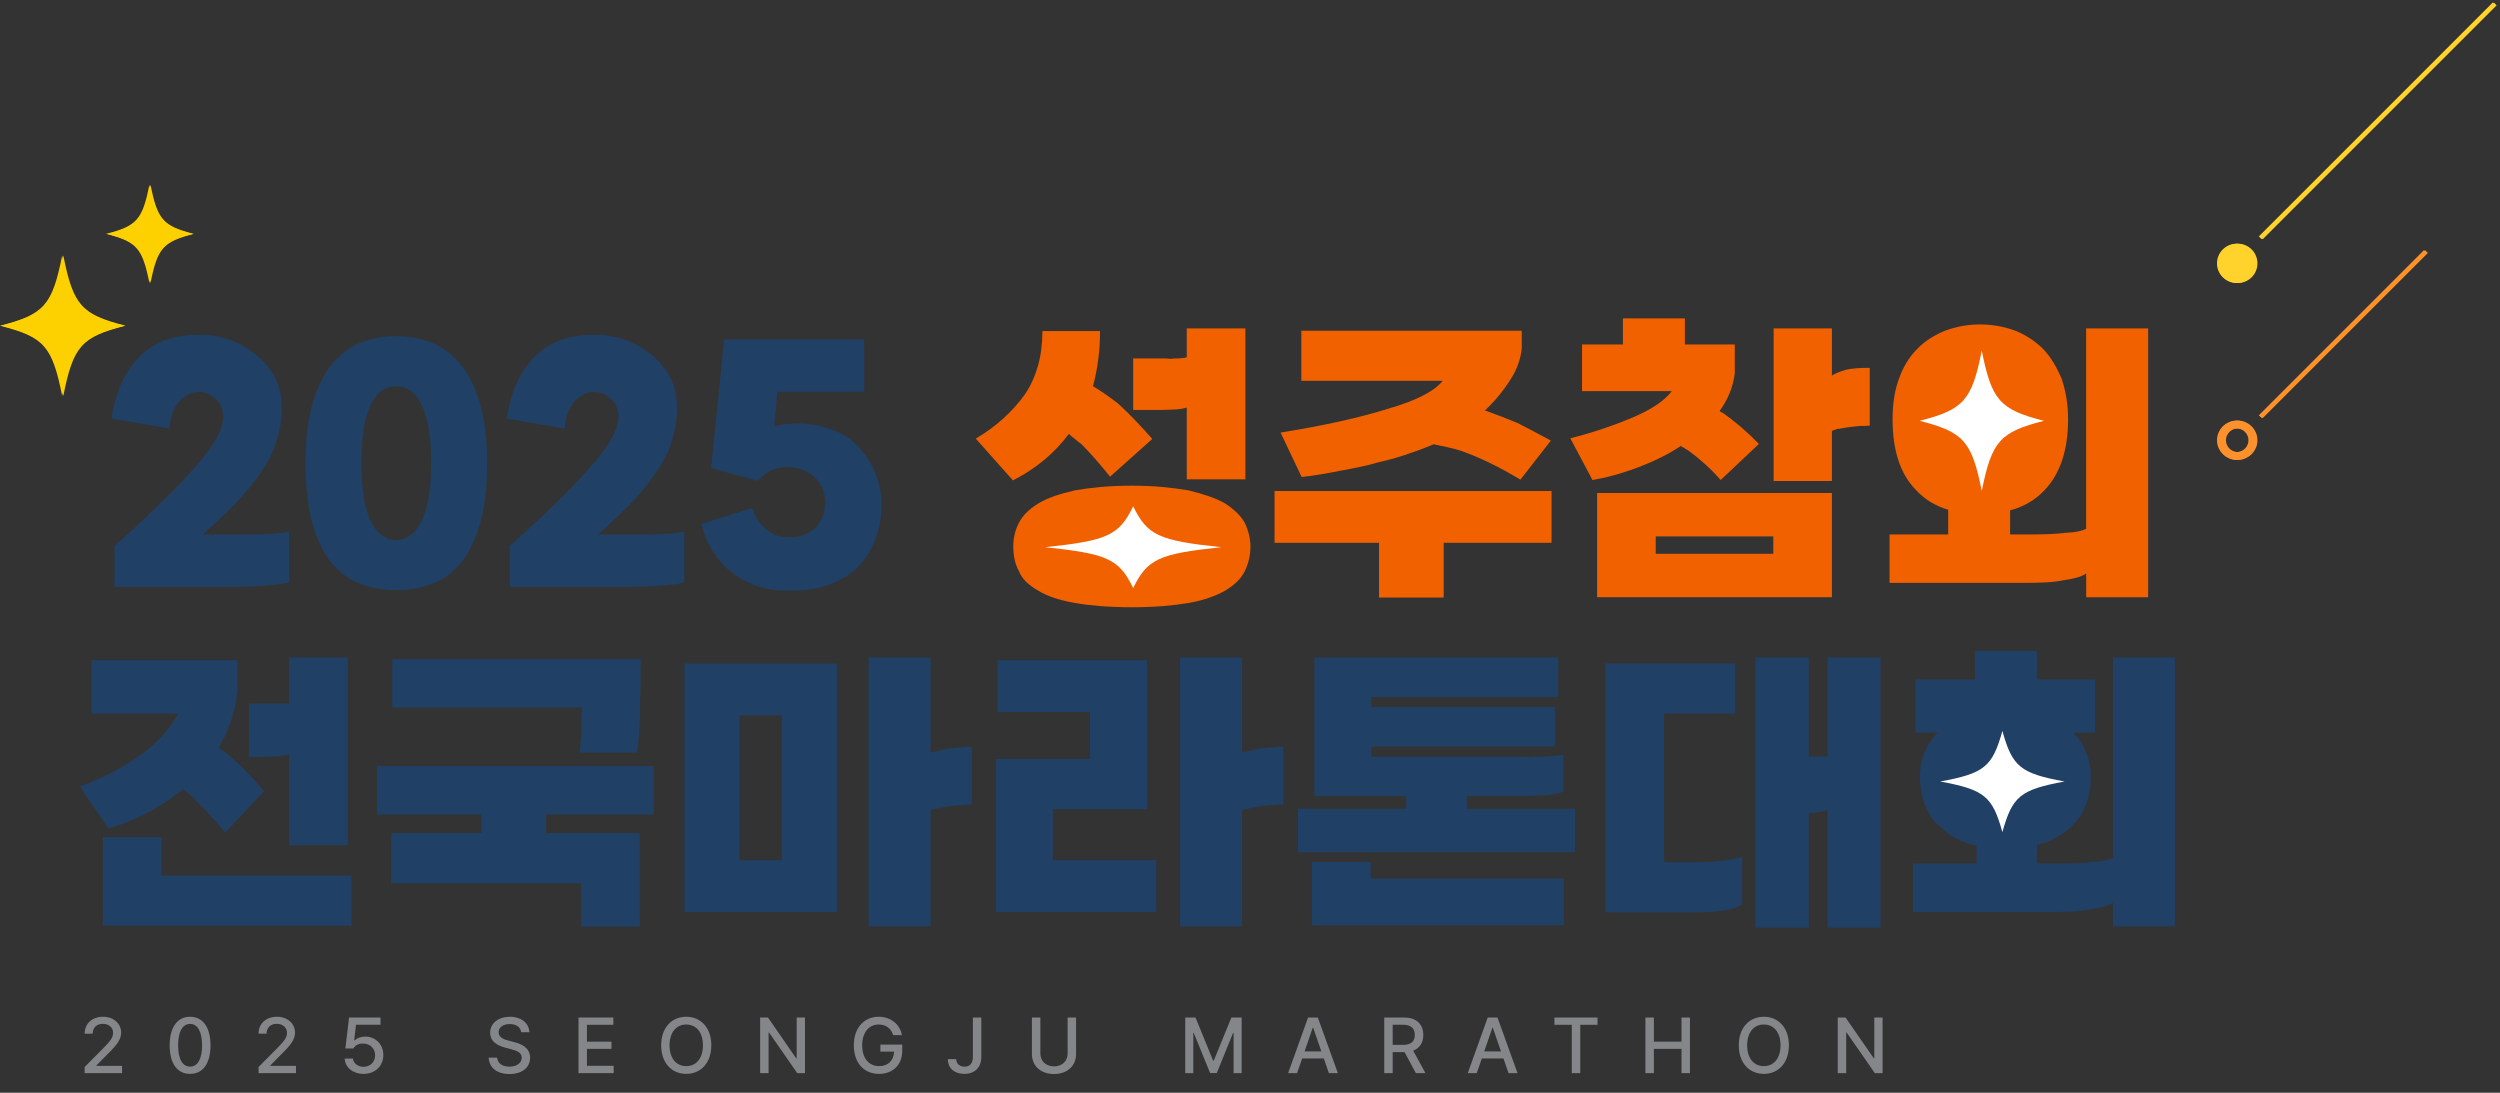 <svg width="636" height="278" viewBox="0 0 636 278" fill="none" xmlns="http://www.w3.org/2000/svg">
<rect x="0" y="0" width="636" height="278" fill="#333333" stroke="none"/>
<path d="M31.925 82.862C20.701 85.725 18.645 88.047 16.109 100.723C13.573 88.047 11.518 85.725 0.294 82.862C11.518 79.999 13.573 77.676 16.109 65C18.645 77.676 20.701 79.999 31.925 82.862Z" fill="#FDD000"/>
<path d="M49.294 59.5C41.487 61.504 40.058 63.129 38.294 72C36.53 63.129 35.1 61.504 27.294 59.5C35.1 57.496 36.53 55.871 38.294 47C40.058 55.871 41.487 57.496 49.294 59.5Z" fill="#FDD000"/>
<path d="M575.294 60.5L634.794 1" stroke="#FFD32C"/>
<circle cx="569.294" cy="67" r="5" fill="#FFD32C"/>
<path d="M575.294 106L617.294 64" stroke="#FF912C"/>
<circle cx="569.294" cy="112" r="4" stroke="#FF912C" stroke-width="2"/>
<path d="M21.544 273V271.438L26.446 266.496C27.999 264.885 28.77 263.986 28.77 262.746C28.77 261.35 27.638 260.461 26.153 260.461C24.581 260.461 23.585 261.457 23.575 262.961H21.544C21.524 260.373 23.497 258.664 26.192 258.664C28.917 258.664 30.802 260.393 30.821 262.688C30.802 264.27 30.06 265.529 27.403 268.137L24.532 271.047V271.164H31.056V273H21.544ZM48.36 273.195C45.089 273.195 43.165 270.559 43.165 265.93C43.165 261.33 45.108 258.664 48.36 258.664C51.602 258.664 53.546 261.33 53.556 265.93C53.546 270.559 51.632 273.195 48.36 273.195ZM45.313 265.93C45.304 269.455 46.446 271.34 48.36 271.34C50.265 271.34 51.407 269.455 51.407 265.93C51.407 262.414 50.255 260.49 48.36 260.48C46.456 260.49 45.313 262.414 45.313 265.93ZM65.782 273V271.438L70.685 266.496C72.237 264.885 73.009 263.986 73.009 262.746C73.009 261.35 71.876 260.461 70.392 260.461C68.819 260.461 67.823 261.457 67.814 262.961H65.782C65.763 260.373 67.735 258.664 70.431 258.664C73.155 258.664 75.04 260.393 75.06 262.688C75.04 264.27 74.298 265.529 71.642 268.137L68.77 271.047V271.164H75.294V273H65.782ZM92.481 273.195C89.806 273.195 87.794 271.564 87.696 269.309H89.786C89.903 270.51 91.056 271.389 92.481 271.398C94.2 271.389 95.431 270.148 95.431 268.469C95.431 266.75 94.161 265.5 92.384 265.48C91.251 265.48 90.382 265.861 89.903 266.73H87.872L88.79 258.859H96.798V260.695H90.567L90.099 264.66H90.235C90.821 264.094 91.817 263.713 92.892 263.703C95.558 263.713 97.52 265.686 97.52 268.41C97.52 271.193 95.431 273.195 92.481 273.195ZM132.579 262.59C132.442 261.271 131.29 260.52 129.669 260.52C127.94 260.52 126.847 261.408 126.837 262.609C126.837 263.947 128.292 264.475 129.415 264.738L130.782 265.109C132.589 265.549 134.854 266.535 134.864 269.094C134.854 271.486 132.95 273.234 129.61 273.234C126.446 273.234 124.454 271.652 124.317 269.074H126.466C126.593 270.617 127.96 271.35 129.61 271.359C131.417 271.35 132.726 270.441 132.735 269.055C132.726 267.824 131.554 267.326 130.06 266.926L128.38 266.477C126.104 265.852 124.698 264.699 124.688 262.727C124.698 260.285 126.866 258.664 129.728 258.664C132.599 258.664 134.601 260.305 134.669 262.59H132.579ZM147.169 273V258.859H156.036V260.715H149.317V264.992H155.567V266.828H149.317V271.145H156.114V273H147.169ZM180.958 265.93C180.958 270.451 178.243 273.195 174.591 273.195C170.909 273.195 168.204 270.441 168.204 265.93C168.204 261.408 170.909 258.664 174.591 258.664C178.243 258.664 180.958 261.408 180.958 265.93ZM170.333 265.93C170.343 269.367 172.149 271.232 174.591 271.223C177.013 271.232 178.819 269.367 178.829 265.93C178.819 262.492 177.013 260.627 174.591 260.637C172.149 260.627 170.343 262.492 170.333 265.93ZM204.786 258.859V273H202.813L195.646 262.668H195.528V273H193.38V258.859H195.372L202.54 269.211H202.677V258.859H204.786ZM227.228 263.332C226.7 261.662 225.421 260.627 223.556 260.637C221.173 260.627 219.347 262.502 219.337 265.93C219.347 269.348 221.153 271.232 223.653 271.223C225.909 271.232 227.403 269.797 227.442 267.531H223.966V265.754H229.532V267.355C229.532 270.939 227.071 273.195 223.634 273.195C219.806 273.195 217.208 270.412 217.208 265.93C217.208 261.418 219.884 258.664 223.536 258.664C226.593 258.664 228.956 260.568 229.435 263.332H227.228ZM247.501 258.859H249.649V268.879C249.64 271.604 247.94 273.195 245.333 273.195C242.931 273.195 241.134 271.848 241.134 269.445H243.263C243.282 270.627 244.151 271.359 245.392 271.359C246.739 271.359 247.491 270.51 247.501 268.879V258.859ZM271.603 258.859H273.751V268.156C273.761 271.125 271.524 273.234 268.146 273.234C264.737 273.234 262.511 271.125 262.521 268.156V258.859H264.669V267.98C264.659 269.895 265.997 271.271 268.146 271.281C270.284 271.271 271.603 269.895 271.603 267.98V258.859ZM301.524 258.859H304.142L308.614 269.816H308.79L313.263 258.859H315.88V273H313.829V262.785H313.692L309.552 272.98H307.853L303.692 262.766H303.575V273H301.524V258.859ZM329.981 273H327.696L332.774 258.859H335.255L340.353 273H338.067L336.778 269.27H331.271L329.981 273ZM331.886 267.473H336.153L334.063 261.438H333.966L331.886 267.473ZM352.149 273V258.859H357.188C360.479 258.859 362.091 260.686 362.091 263.293C362.091 265.197 361.231 266.633 359.513 267.287L362.638 273H360.196L357.325 267.668H357.188H354.298V273H352.149ZM354.298 265.812H356.974C359.054 265.803 359.923 264.885 359.923 263.293C359.923 261.701 359.054 260.705 356.974 260.695H354.298V265.812ZM375.685 273H373.399L378.478 258.859H380.958L386.056 273H383.771L382.481 269.27H376.974L375.685 273ZM377.589 267.473H381.856L379.767 261.438H379.669L377.589 267.473ZM395.45 260.715V258.859H406.407V260.715H402.013V273H399.864V260.715H395.45ZM418.595 273V258.859H420.743V264.992H427.774V258.859H429.923V273H427.774V266.828H420.743V273H418.595ZM455.099 265.93C455.099 270.451 452.384 273.195 448.731 273.195C445.05 273.195 442.345 270.441 442.345 265.93C442.345 261.408 445.05 258.664 448.731 258.664C452.384 258.664 455.099 261.408 455.099 265.93ZM444.474 265.93C444.483 269.367 446.29 271.232 448.731 271.223C451.153 271.232 452.96 269.367 452.97 265.93C452.96 262.492 451.153 260.627 448.731 260.637C446.29 260.627 444.483 262.492 444.474 265.93ZM478.927 258.859V273H476.954L469.786 262.668H469.669V273H467.521V258.859H469.513L476.681 269.211H476.817V258.859H478.927Z" fill="#85868A"/>
<g clip-path="url(#clip0_5877_7685)">
<path d="M29.155 149.296V138.849C31.312 136.926 33.259 135.169 34.993 133.584C36.723 132 38.36 130.44 39.891 128.914C41.427 127.441 42.944 125.939 44.45 124.412C45.953 122.882 47.561 121.157 49.266 119.23C51.993 116.173 53.965 113.511 55.187 111.246C56.408 108.981 56.935 107.029 56.762 105.384C56.592 103.572 55.826 102.157 54.461 101.138C53.099 100.119 51.733 99.636 50.371 99.694C48.496 99.809 46.864 100.67 45.473 102.283C44.078 103.896 43.298 106.147 43.128 109.035L28.386 106.486C29.238 100.198 31.438 95.117 34.989 91.239C38.54 87.36 43.468 85.336 49.775 85.163C54.377 84.994 58.553 86.028 62.3 88.264C66.049 90.5 68.719 93.32 70.308 96.716C70.933 98.073 71.345 99.647 71.544 101.43C71.743 103.212 71.728 105.124 71.5 107.163C71.215 109.147 70.72 111.171 70.008 113.238C69.297 115.305 68.318 117.271 67.068 119.14C65.988 120.782 64.937 122.241 63.914 123.515C62.892 124.79 61.812 126.051 60.678 127.297C59.485 128.543 58.163 129.861 56.715 131.247C55.266 132.634 53.575 134.207 51.643 135.961H62.379C64.593 135.961 66.667 135.918 68.6 135.835C70.529 135.749 72.18 135.536 73.541 135.198V148.194C72.631 148.421 71.551 148.605 70.305 148.745C69.055 148.885 67.747 148.986 66.385 149.044C65.078 149.159 63.788 149.228 62.509 149.256C61.23 149.285 60.136 149.3 59.229 149.3H29.155V149.296Z" fill="#204066"/>
<path d="M100.819 150.145C97.583 150.145 94.555 149.623 91.745 148.575C88.934 147.527 86.474 145.759 84.375 143.267C82.331 140.775 80.712 137.462 79.517 133.328C78.325 129.194 77.728 124.012 77.728 117.782C77.728 111.552 78.353 106.456 79.603 102.322C80.853 98.188 82.529 94.875 84.632 92.383C86.789 89.891 89.26 88.123 92.045 87.075C94.826 86.027 97.752 85.505 100.823 85.505C103.894 85.505 106.729 86.031 109.515 87.075C112.296 88.123 114.767 89.891 116.927 92.383C119.03 94.875 120.72 98.188 121.999 102.322C123.278 106.456 123.917 111.61 123.917 117.782C123.917 123.954 123.307 129.194 122.086 133.328C120.865 137.462 119.232 140.775 117.187 143.267C115.085 145.759 112.628 147.527 109.818 148.575C107.007 149.623 104.009 150.145 100.827 150.145H100.819ZM100.819 137.404C101.899 137.404 102.962 137.095 104.016 136.472C105.068 135.849 106.018 134.772 106.87 133.245C107.723 131.772 108.406 129.777 108.915 127.256C109.428 124.736 109.681 121.581 109.681 117.785C109.681 113.99 109.424 110.749 108.915 108.228C108.402 105.707 107.723 103.712 106.87 102.239C106.018 100.766 105.068 99.733 104.016 99.139C102.965 98.545 101.899 98.246 100.819 98.246C99.681 98.246 98.591 98.545 97.539 99.139C96.488 99.733 95.538 100.766 94.685 102.239C93.833 103.712 93.165 105.707 92.684 108.228C92.2 110.749 91.958 113.932 91.958 117.785C91.958 121.639 92.2 124.739 92.684 127.256C93.165 129.777 93.833 131.772 94.685 133.245C95.538 134.776 96.488 135.852 97.539 136.472C98.591 137.095 99.681 137.404 100.819 137.404Z" fill="#204066"/>
<path d="M129.704 149.296V138.849C131.861 136.926 133.808 135.169 135.542 133.584C137.272 132 138.909 130.44 140.44 128.914C141.976 127.441 143.493 125.939 144.999 124.412C146.502 122.882 148.109 121.157 149.815 119.23C152.542 116.173 154.514 113.511 155.735 111.246C156.956 108.981 157.484 107.029 157.31 105.384C157.141 103.572 156.375 102.157 155.009 101.138C153.647 100.119 152.282 99.636 150.92 99.694C149.045 99.809 147.412 100.67 146.021 102.283C144.627 103.896 143.847 106.147 143.677 109.035L128.935 106.486C129.787 100.198 131.987 95.117 135.538 91.239C139.089 87.36 144.017 85.336 150.324 85.163C154.926 84.994 159.102 86.028 162.848 88.264C166.598 90.5 169.268 93.32 170.857 96.716C171.482 98.073 171.894 99.647 172.093 101.43C172.291 103.212 172.277 105.124 172.049 107.163C171.764 109.147 171.269 111.171 170.557 113.238C169.846 115.305 168.867 117.271 167.617 119.14C166.537 120.782 165.485 122.241 164.463 123.515C163.441 124.79 162.361 126.051 161.226 127.297C160.034 128.543 158.712 129.861 157.263 131.247C155.815 132.634 154.124 134.207 152.192 135.961H162.928C165.142 135.961 167.216 135.918 169.148 135.835C171.077 135.749 172.728 135.536 174.09 135.198V148.194C173.18 148.421 172.1 148.605 170.854 148.745C169.604 148.885 168.296 148.986 166.934 149.044C165.626 149.159 164.337 149.228 163.058 149.256C161.779 149.285 160.684 149.3 159.778 149.3H129.697L129.704 149.296Z" fill="#204066"/>
<path d="M271.923 110.393C272.151 110.62 272.403 110.846 272.689 111.073C272.971 111.3 273.227 111.498 273.455 111.668C273.74 111.894 273.993 112.107 274.22 112.305C274.448 112.503 274.701 112.687 274.986 112.856C276.121 113.99 277.302 115.251 278.523 116.637C279.744 118.027 281.037 119.568 282.399 121.268L293.135 111.668C291.6 109.914 290.112 108.286 288.663 106.784C287.214 105.283 285.809 103.911 284.444 102.665C283.421 101.872 282.385 101.109 281.333 100.371C280.282 99.636 279.188 98.927 278.053 98.246C278.62 96.15 279.061 93.928 279.375 91.577C279.686 89.229 279.845 86.776 279.845 84.231H265.189C265.189 87.457 264.806 90.417 264.041 93.107C263.275 95.797 262.18 98.192 260.76 100.284C259.225 102.438 257.423 104.462 255.349 106.359C253.275 108.257 250.902 110 248.232 111.585L257.69 122.204C260.587 120.732 263.213 119.017 265.572 117.066C267.928 115.11 270.044 112.888 271.919 110.396L271.923 110.393Z" fill="#F26100"/>
<path d="M295.697 104.274C296.549 104.274 297.373 104.246 298.168 104.188C298.851 104.188 299.515 104.145 300.169 104.062C300.819 103.975 301.405 103.849 301.914 103.68V121.941H316.826V83.55H301.914V90.856C301.629 90.972 301.372 91.04 301.148 91.069C300.921 91.098 300.693 91.112 300.465 91.112C300.126 91.17 299.812 91.199 299.53 91.199H298.677C298.338 91.256 298.023 91.285 297.742 91.285C297.46 91.285 297.174 91.256 296.889 91.199H288.284V104.282H295.697V104.274Z" fill="#F26100"/>
<path d="M317.725 135.961C317.469 134.942 317.115 133.951 316.66 132.986C316.15 132.082 315.468 131.218 314.615 130.397C313.763 129.576 312.769 128.798 311.631 128.06C310.439 127.379 309.059 126.771 307.499 126.234C305.934 125.698 304.218 125.201 302.344 124.747C300.353 124.408 298.168 124.124 295.783 123.897C293.395 123.67 290.784 123.559 287.944 123.559C285.105 123.559 282.378 123.674 279.935 123.897C277.493 124.124 275.333 124.408 273.458 124.747C271.468 125.201 269.709 125.698 268.177 126.234C266.642 126.774 265.309 127.379 264.171 128.06C262.979 128.798 261.967 129.576 261.147 130.397C260.323 131.218 259.684 132.082 259.229 132.986C258.716 133.951 258.347 134.942 258.12 135.961C257.892 136.98 257.78 137.999 257.78 139.018C257.78 140.207 257.892 141.327 258.12 142.375C258.347 143.422 258.716 144.398 259.229 145.306C259.626 146.325 260.237 147.232 261.06 148.025C261.884 148.817 262.892 149.555 264.084 150.232C265.164 150.913 266.483 151.521 268.047 152.058C269.607 152.595 271.385 153.034 273.372 153.376C275.247 153.714 277.403 153.985 279.849 154.183C282.291 154.381 284.989 154.482 287.944 154.482C290.899 154.482 293.497 154.381 295.913 154.183C298.326 153.985 300.53 153.714 302.517 153.376C304.392 153.037 306.097 152.598 307.629 152.058C309.16 151.518 310.526 150.913 311.718 150.232C312.852 149.552 313.835 148.817 314.658 148.025C315.482 147.232 316.15 146.325 316.66 145.306C317.115 144.402 317.469 143.422 317.725 142.375C317.982 141.327 318.108 140.207 318.108 139.018C318.108 137.999 317.982 136.98 317.725 135.961Z" fill="#F26100"/>
<path d="M350.83 152.014V138.081H324.242V124.916H394.714V138.081H367.274V152.014H350.826H350.83ZM387.131 84.144V88.645C387.016 89.779 386.792 90.881 386.449 91.958C386.109 93.035 385.654 94.112 385.087 95.185C384.404 96.373 383.667 97.522 382.872 98.624C382.078 99.729 381.225 100.792 380.315 101.811C379.86 102.322 379.419 102.787 378.993 103.212C378.566 103.636 378.155 104.047 377.757 104.443C377.815 104.501 377.869 104.53 377.927 104.53H378.097C379.347 104.983 380.64 105.462 381.973 105.974C383.306 106.485 384.657 107.022 386.019 107.587C387.327 108.268 388.688 108.973 390.108 109.712C391.528 110.45 393.005 111.242 394.541 112.088L386.785 122.027C384.173 120.443 381.586 119.028 379.032 117.782C376.475 116.536 373.975 115.488 371.533 114.638C370.395 114.299 369.275 114.001 368.166 113.745C367.057 113.489 365.908 113.252 364.716 113.025C363.864 113.363 362.982 113.72 362.075 114.087C361.165 114.454 360.255 114.782 359.348 115.063C357.986 115.574 356.577 116.039 355.129 116.464C353.68 116.889 352.188 117.27 350.656 117.609C349.121 118.063 347.546 118.459 345.928 118.797C344.309 119.136 342.702 119.449 341.112 119.73C339.407 120.068 337.717 120.382 336.04 120.663C334.364 120.947 332.731 121.174 331.142 121.343L325.774 110.047C331.398 109.143 336.496 108.178 341.069 107.158C345.642 106.139 349.717 105.063 353.297 103.932C356.819 102.913 359.731 101.807 362.032 100.619C364.333 99.43 365.995 98.184 367.017 96.881H331.059V84.144H387.128H387.131Z" fill="#F26100"/>
<path d="M441.326 87.626V95.016C441.099 96.773 440.658 98.444 440.004 100.028C439.35 101.613 438.512 103.115 437.49 104.53C437.49 104.587 437.519 104.631 437.576 104.656C437.631 104.685 437.688 104.728 437.746 104.782C437.8 104.84 437.858 104.883 437.916 104.908C437.97 104.937 438.057 104.951 438.172 104.951C439.708 106.028 441.254 107.231 442.818 108.559C444.379 109.892 445.928 111.35 447.464 112.935L437.75 122.111C436.388 120.58 434.994 119.179 433.574 117.904C432.154 116.63 430.731 115.484 429.315 114.465C429.145 114.411 428.986 114.339 428.845 114.253C428.704 114.166 428.574 114.069 428.462 113.954C428.292 113.9 428.133 113.828 427.993 113.742C427.852 113.655 427.722 113.558 427.61 113.443C426.074 114.462 424.47 115.398 422.794 116.244C421.118 117.094 419.399 117.858 417.639 118.538C415.479 119.388 413.366 120.108 411.292 120.706C409.219 121.3 407.16 121.768 405.115 122.107L399.49 111.487C402.442 110.753 405.256 109.932 407.925 109.024C410.595 108.12 413.124 107.155 415.508 106.136C417.78 105.174 419.738 104.141 421.389 103.035C423.036 101.93 424.34 100.756 425.309 99.51H402.471V87.626H412.867V81H428.632V87.626H441.33H441.326ZM466.039 151.928H406.307V125.424H466.039V151.928ZM451.127 140.883V136.465H421.216V140.883H451.127ZM475.666 93.568V108.264C475.496 108.264 475.312 108.279 475.113 108.307C474.915 108.336 474.702 108.351 474.474 108.351H473.195C472.682 108.408 472.173 108.466 471.66 108.52C471.147 108.577 470.666 108.635 470.211 108.689C469.926 108.747 469.659 108.79 469.402 108.815C469.146 108.844 468.904 108.887 468.68 108.941C468.452 108.999 468.224 109.042 467.997 109.067C467.769 109.096 467.571 109.11 467.401 109.11C467.061 109.226 466.79 109.323 466.592 109.409C466.393 109.496 466.209 109.568 466.039 109.622V122.363H451.213V83.55H466.039V95.527C466.494 95.243 467.003 94.99 467.574 94.763C468.141 94.537 468.795 94.31 469.532 94.083C470.269 93.914 471.151 93.784 472.173 93.701C473.195 93.615 474.358 93.575 475.666 93.575V93.568Z" fill="#F26100"/>
<path d="M530.712 83.55V134.517C530.199 134.801 529.52 135.028 528.668 135.197C527.815 135.367 526.793 135.482 525.601 135.536C524.239 135.705 522.815 135.82 521.342 135.874C519.864 135.932 518.358 135.961 516.826 135.961H511.371V129.846C513.076 129.392 514.68 128.73 516.187 127.851C517.693 126.972 519.04 125.885 520.236 124.581C522.165 122.543 523.628 120.022 524.625 117.023C525.619 114.023 526.117 110.566 526.117 106.658C526.117 104.789 525.976 102.993 525.691 101.264C525.406 99.535 525.008 97.908 524.499 96.381C523.874 94.908 523.177 93.536 522.411 92.261C521.645 90.986 520.778 89.841 519.814 88.822C518.791 87.803 517.697 86.91 516.533 86.146C515.37 85.383 514.106 84.717 512.74 84.151C511.378 83.64 509.941 83.248 508.438 82.963C506.932 82.682 505.382 82.538 503.792 82.538C502.087 82.538 500.498 82.678 499.02 82.963C497.543 83.248 496.123 83.644 494.761 84.151C493.399 84.717 492.12 85.383 490.928 86.146C489.736 86.91 488.656 87.803 487.692 88.822C486.669 89.841 485.773 90.99 485.008 92.261C484.242 93.536 483.602 94.908 483.089 96.381C482.522 97.911 482.11 99.539 481.854 101.264C481.597 102.993 481.471 104.789 481.471 106.658C481.471 110.566 481.951 114.019 482.92 117.023C483.884 120.026 485.362 122.543 487.352 124.581C488.432 125.77 489.653 126.789 491.015 127.639C492.377 128.489 493.912 129.169 495.617 129.677V135.965H480.705V148.28H515.302C517.176 148.28 518.925 148.237 520.543 148.154C522.162 148.072 523.654 147.888 525.015 147.603C526.208 147.434 527.288 147.222 528.252 146.966C529.217 146.71 530.04 146.357 530.723 145.904V151.936H546.488V83.55H530.723H530.712Z" fill="#F26100"/>
<path d="M310.692 139.205C294.79 140.872 291.878 142.223 288.284 149.602C284.69 142.223 281.778 140.872 265.876 139.205C281.778 137.538 284.69 136.187 288.284 128.809C291.878 136.187 294.79 137.538 310.692 139.205Z" fill="white"/>
<path d="M519.976 107.058C508.752 109.921 506.697 112.244 504.161 124.92C501.625 112.244 499.57 109.921 488.346 107.058C499.57 104.195 501.625 101.872 504.161 89.196C506.697 101.872 508.752 104.195 519.976 107.058Z" fill="white"/>
<path d="M36.059 191.829C33.844 193.471 31.427 194.973 28.816 196.33C26.204 197.688 23.361 198.963 20.294 200.151L27.624 210.771C29.726 210.148 31.8 209.399 33.844 208.52C35.889 207.641 37.905 206.608 39.895 205.42C41.087 204.739 42.24 204.004 43.345 203.212C44.454 202.42 45.545 201.599 46.625 200.749C46.795 200.918 46.979 201.087 47.178 201.26C47.377 201.43 47.59 201.599 47.817 201.772C47.987 201.941 48.171 202.11 48.37 202.283C48.569 202.452 48.782 202.621 49.009 202.794C50.371 204.152 51.748 205.585 53.142 207.083C54.533 208.585 55.913 210.155 57.275 211.797L67.158 201.35C65.796 199.651 64.348 198.008 62.813 196.424C61.277 194.839 59.659 193.338 57.954 191.923C57.556 191.638 57.159 191.357 56.762 191.073C56.364 190.788 55.996 190.507 55.653 190.223C55.88 189.711 56.122 189.232 56.375 188.779C56.632 188.325 56.899 187.846 57.184 187.335C58.037 185.466 58.745 183.543 59.316 181.558C59.883 179.578 60.251 177.511 60.425 175.357V167.968H23.278V181.558H45.263C44.295 183.427 43.049 185.224 41.514 186.953C39.978 188.681 38.161 190.309 36.059 191.836V191.829Z" fill="#204066"/>
<path d="M41.087 212.978H26.175V235.488H89.4V222.747H41.087V212.978Z" fill="#204066"/>
<path d="M66.053 192.592C66.392 192.592 66.79 192.563 67.245 192.506H68.394C68.82 192.506 69.26 192.477 69.716 192.419C70.055 192.419 70.424 192.405 70.825 192.376C71.222 192.347 71.619 192.279 72.017 192.163C72.356 192.163 72.656 192.149 72.913 192.12C73.169 192.091 73.382 192.023 73.552 191.908V215.013H88.464V167.272H73.552V178.994H63.325V192.585H66.053V192.592Z" fill="#204066"/>
<path d="M147.983 181.378C147.954 181.832 147.94 182.311 147.94 182.822V185.966C147.882 186.589 147.839 187.155 147.813 187.666C147.784 188.177 147.741 188.656 147.687 189.11C147.629 189.564 147.586 189.989 147.56 190.385C147.531 190.781 147.517 191.123 147.517 191.404H162.09C162.144 190.723 162.216 190.017 162.303 189.279C162.39 188.545 162.487 187.749 162.603 186.902C162.603 186.11 162.632 185.275 162.689 184.396C162.744 183.517 162.801 182.57 162.859 181.551V178.577C162.859 177.5 162.888 176.369 162.946 175.177V167.701H99.804V180.017H148.034C148.034 180.471 148.019 180.925 147.99 181.375L147.983 181.378Z" fill="#204066"/>
<path d="M95.877 207.202H122.461V211.959H99.54V224.7H147.857V235.744H162.769V211.959H138.909V207.202H166.345V194.886H95.877V207.202Z" fill="#204066"/>
<path d="M174.102 232.007H212.957V168.807H174.102V232.007ZM188.161 181.972H198.897V218.837H188.161V181.972Z" fill="#204066"/>
<path d="M244.913 190.128C244.515 190.128 244.075 190.157 243.591 190.215C243.107 190.273 242.612 190.301 242.099 190.301C241.076 190.471 240.123 190.654 239.245 190.852C238.363 191.05 237.525 191.263 236.731 191.49V167.279H220.966V235.661H236.731V206.017C237.525 205.847 238.363 205.678 239.245 205.505C240.126 205.336 241.047 205.167 242.016 204.994C242.529 204.994 243.009 204.965 243.464 204.908C243.919 204.85 244.371 204.821 244.826 204.821C245.281 204.767 245.708 204.724 246.105 204.695C246.502 204.666 246.871 204.652 247.214 204.652V189.956C246.874 189.956 246.517 189.97 246.148 189.999C245.78 190.028 245.368 190.071 244.913 190.125V190.128Z" fill="#204066"/>
<path d="M324.16 190.128C323.762 190.128 323.322 190.157 322.838 190.215C322.354 190.273 321.859 190.301 321.346 190.301C320.323 190.471 319.37 190.654 318.492 190.852C317.61 191.05 316.772 191.263 315.978 191.49V167.279H300.213V235.661H315.978V206.017C316.772 205.847 317.61 205.678 318.492 205.505C319.373 205.336 320.295 205.167 321.263 204.994C321.776 204.994 322.256 204.965 322.711 204.908C323.166 204.85 323.618 204.821 324.077 204.821C324.532 204.767 324.958 204.724 325.356 204.695C325.753 204.666 326.121 204.652 326.465 204.652V189.956C326.125 189.956 325.767 189.97 325.399 189.999C325.027 190.028 324.619 190.071 324.163 190.125L324.16 190.128Z" fill="#204066"/>
<path d="M267.834 205.844H291.777V167.956H253.774V181.122H277.291V193.099H253.348V232.006H294.165V218.84H267.834V205.844Z" fill="#204066"/>
<path d="M373.155 202.531H387.088C388.595 202.531 390.029 202.477 391.391 202.362C392.698 202.362 393.876 202.275 394.927 202.106C395.978 201.937 396.9 201.71 397.698 201.426V191.998C397.185 192.113 396.647 192.196 396.08 192.253C395.512 192.311 394.971 192.34 394.461 192.34C393.836 192.455 393.226 192.509 392.63 192.509H390.798C390.115 192.567 389.404 192.596 388.667 192.596C387.93 192.596 387.218 192.567 386.535 192.509H348.872V189.877H395.567V179.855H348.872V177.305H396.419V167.283H334.386V202.535H357.733V205.761H330.21V216.806H400.682V205.761H373.158V202.535L373.155 202.531Z" fill="#204066"/>
<path d="M348.698 219.266H333.786V235.402H397.867V223.511H348.698V219.266Z" fill="#204066"/>
<path d="M464.93 192.423H460.158V167.28H446.607V236H460.158V206.864C461.01 206.864 461.834 206.777 462.629 206.608C463.423 206.439 464.189 206.269 464.93 206.097V235.997H478.393V167.276H464.93V192.419V192.423Z" fill="#204066"/>
<path d="M438.172 218.924C437.15 219.093 436.128 219.208 435.105 219.262C434.083 219.32 433.061 219.349 432.038 219.349H423.347V181.547H441.413V168.807H408.435V232.089H431.699C432.721 232.089 433.772 232.061 434.852 232.003C435.933 231.949 437.038 231.834 438.176 231.664C439.198 231.553 440.119 231.366 440.947 231.113C441.77 230.858 442.522 230.505 443.204 230.051V217.904C442.522 218.189 441.756 218.416 440.903 218.585C440.051 218.754 439.14 218.87 438.176 218.924H438.172Z" fill="#204066"/>
<path d="M537.529 167.28V218.246C537.016 218.531 536.337 218.758 535.484 218.927C534.632 219.096 533.609 219.211 532.417 219.265C531.055 219.435 529.632 219.55 528.158 219.604C526.681 219.662 525.174 219.69 523.643 219.69H518.188V214.933C519.723 214.595 521.157 214.083 522.49 213.403C523.823 212.722 525.059 211.901 526.197 210.94C528.071 209.355 529.491 207.443 530.456 205.207C531.42 202.97 531.904 200.406 531.904 197.518C531.904 195.311 531.521 193.272 530.755 191.403C529.99 189.535 528.895 187.864 527.475 186.391H533.013V172.883H518.188V165.576H502.423V172.883H487.341V186.391H492.966C492.341 187.014 491.784 187.666 491.304 188.346C490.82 189.027 490.408 189.704 490.068 190.384C489.501 191.461 489.089 192.592 488.833 193.784C488.576 194.972 488.45 196.218 488.45 197.522C488.45 200.41 488.92 202.974 489.855 205.21C490.791 207.447 492.254 209.359 494.244 210.943C495.379 211.962 496.672 212.827 498.121 213.532C499.569 214.242 501.144 214.764 502.849 215.103V219.69H486.658V232.006H522.107C523.982 232.006 525.731 231.963 527.349 231.88C528.967 231.794 530.459 231.614 531.821 231.329C533.013 231.16 534.093 230.948 535.058 230.692C536.022 230.436 536.846 230.083 537.529 229.63V235.661H553.294V167.28H537.529Z" fill="#204066"/>
<path d="M525.222 198.815C513.999 200.879 511.943 202.553 509.407 211.693C506.871 202.553 504.816 200.882 493.592 198.815C504.816 196.752 506.871 195.077 509.407 185.938C511.943 195.077 513.999 196.748 525.222 198.815Z" fill="white"/>
</g>
<path d="M31.631 82.862C20.407 85.725 18.351 88.047 15.815 100.723C13.279 88.047 11.224 85.725 0 82.862C11.224 79.999 13.279 77.676 15.815 65C18.351 77.676 20.407 79.999 31.631 82.862Z" fill="#FDD000"/>
<path d="M49 59.5C41.194 61.504 39.764 63.129 38 72C36.236 63.129 34.806 61.504 27 59.5C34.806 57.496 36.236 55.871 38 47C39.764 55.871 41.194 57.496 49 59.5Z" fill="#FDD000"/>
<path d="M575 60.5L634.5 1" stroke="#FFD32C"/>
<circle cx="569" cy="67" r="5" fill="#FFD32C"/>
<path d="M575 106L617 64" stroke="#FF912C"/>
<circle cx="569" cy="112" r="4" stroke="#FF912C" stroke-width="2"/>
<path d="M196.931 108.484C198.279 108.089 199.797 107.849 201.484 107.767C203.171 107.681 204.857 107.752 206.54 107.978C208.281 108.261 209.982 108.699 211.64 109.291C213.298 109.882 214.827 110.685 216.235 111.7C217.808 112.941 219.198 114.422 220.409 116.139C221.617 117.861 222.56 119.765 223.232 121.848C223.908 123.878 224.258 126.051 224.286 128.36C224.315 130.673 223.99 132.986 223.318 135.295C221.688 140.763 218.694 144.726 214.341 147.178C209.985 149.631 204.661 150.631 198.368 150.18C193.815 149.954 189.684 148.376 185.975 145.443C182.266 142.513 179.736 138.45 178.389 133.262L191.371 129.285C192.046 131.315 193.111 133.007 194.573 134.359C196.034 135.711 197.746 136.475 199.715 136.643C202.356 136.869 204.604 136.335 206.458 135.037C208.313 133.739 209.435 131.766 209.832 129.117C210.168 126.918 209.732 124.86 208.524 122.942C207.316 121.027 205.333 119.729 202.581 119.051C200.501 118.657 198.632 118.768 196.974 119.388C195.316 120.009 193.898 120.995 192.718 122.35L180.919 119.051L184.206 86.402H219.862V99.681H197.778L196.935 108.477L196.931 108.484Z" fill="#204066"/>
<defs>
<clipPath id="clip0_5877_7685">
<rect width="533" height="155" fill="white" transform="translate(20.294 81)"/>
</clipPath>
</defs>
</svg>

